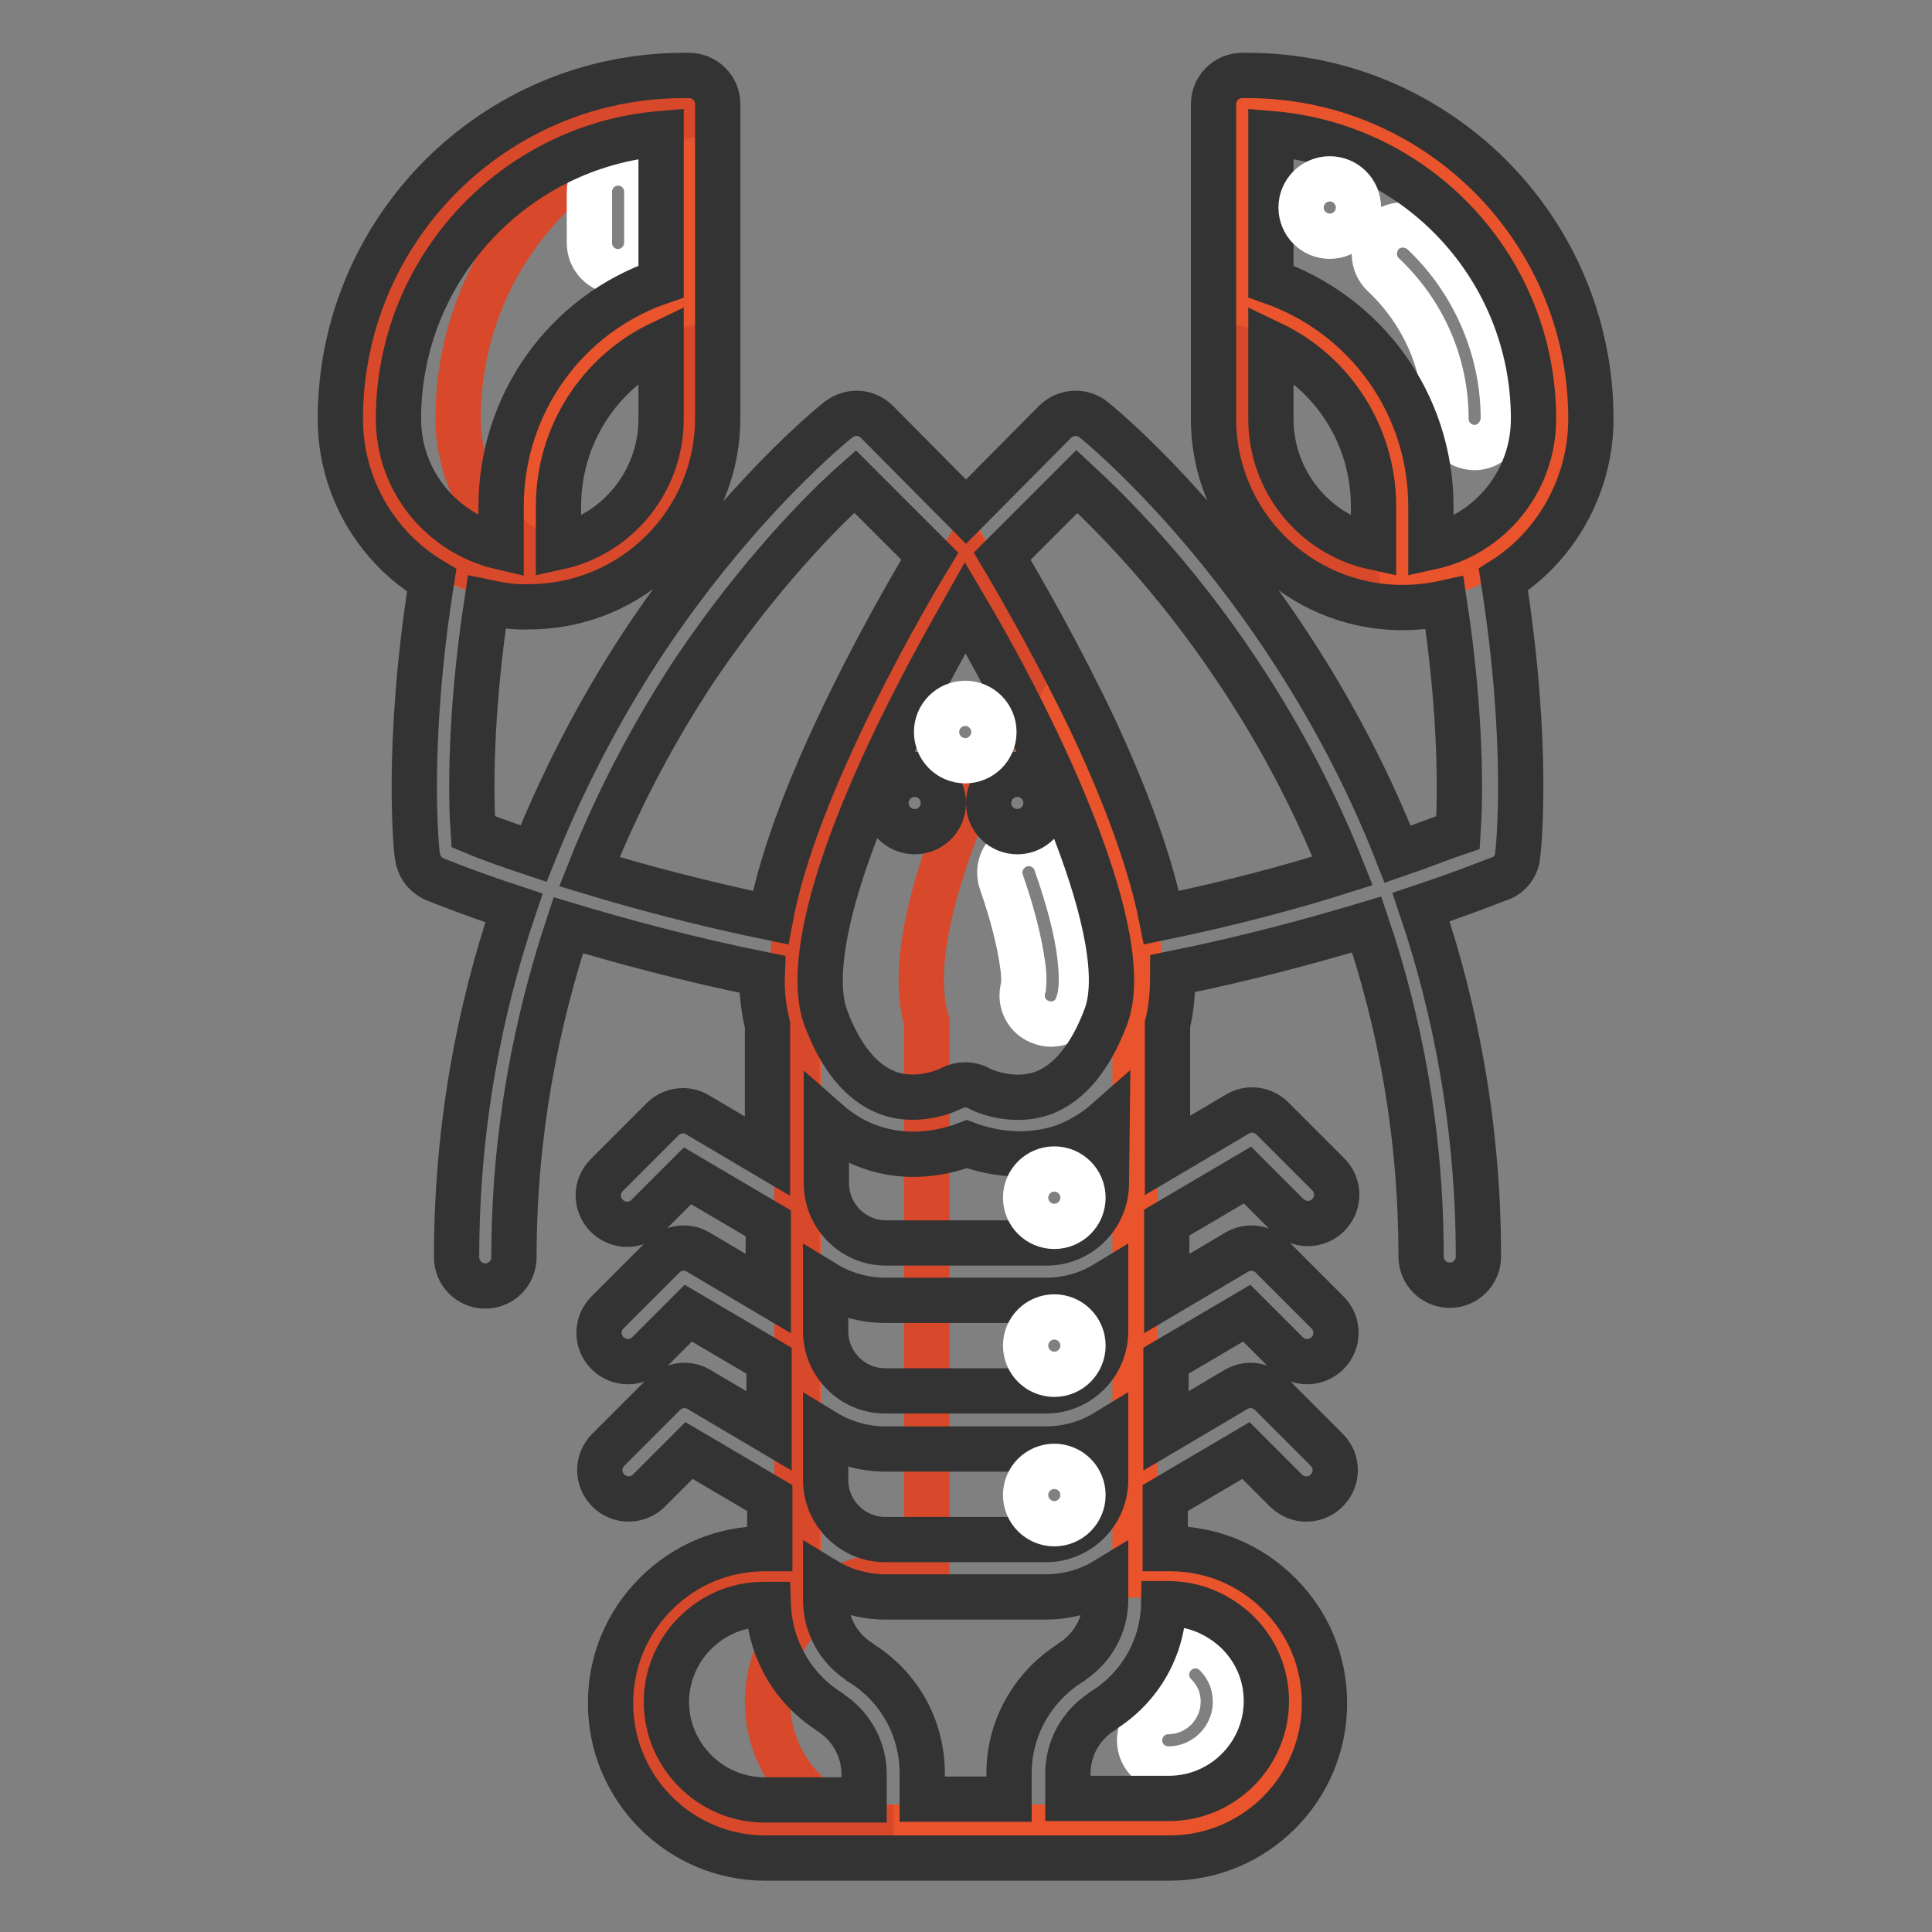 <?xml version="1.0" encoding="utf-8"?>
<!-- Svg Vector Icons : http://www.onlinewebfonts.com/icon -->
<!DOCTYPE svg PUBLIC "-//W3C//DTD SVG 1.1//EN" "http://www.w3.org/Graphics/SVG/1.1/DTD/svg11.dtd">
<svg version="1.1" xmlns="http://www.w3.org/2000/svg" xmlns:xlink="http://www.w3.org/1999/xlink" x="0px" y="0px" viewBox="0 0 256 256" enable-background="new 0 0 256 256" xml:space="preserve">
<rect x="0" y="0" width="256" height="256" fill="#808080" stroke="none"/>
<g> <path stroke-width="6" fill-opacity="0" stroke="#ea542c"  d="M166.6,213.6c-3-3-7.2-4.9-11.8-4.9h-4.4v-73.4c0.8-2.6,0.9-5.8,0.5-9.3c-2.5-20.6-22.8-52.9-22.8-52.9 s-20.4,32.3-22.8,52.9c-0.4,3.5-0.3,6.7,0.5,9.3v73.4h-4.4c-4.6,0-8.8,1.9-11.8,4.9c-3,3-4.9,7.2-4.9,11.8 c0,9.2,7.5,16.7,16.7,16.7h53.6c9.2,0,16.7-7.5,16.7-16.7C171.5,220.8,169.7,216.7,166.6,213.6z"/> <path stroke-width="6" fill-opacity="0" stroke="#d8482a"  d="M101.7,225.5c0-4.6,1.9-8.8,4.9-11.8c3-3,7.2-4.9,11.8-4.9h4.4v-73.4c-0.8-2.6-0.9-5.8-0.5-9.3 c1.4-11.5,8.4-26.7,14.2-37.8c-4.7-8.8-8.6-15.1-8.6-15.1s-20.4,32.3-22.8,52.9c-0.4,3.5-0.3,6.7,0.5,9.3v73.4h-4.4 c-4.6,0-8.8,1.9-11.8,4.9c-3,3-4.9,7.2-4.9,11.8c0,9.2,7.5,16.7,16.7,16.7h17.2C109.2,242.2,101.7,234.7,101.7,225.5z M185.8,67.1 v9.6c-5.8,0-11.2-2.4-15-6.2c-3.8-3.8-6.2-9.1-6.2-15V40.1C177,43.1,185.8,54.3,185.8,67.1z"/> <path stroke-width="6" fill-opacity="0" stroke="#ea542c"  d="M194.5,74.9c-2.7,1.2-5.6,1.8-8.7,1.8v-9.6c0-12.8-8.8-23.9-21.2-27V13.8h0.7c23,0,41.7,18.7,41.7,41.7 c0,5.9-2.4,11.2-6.2,15C199,72.3,196.8,73.8,194.5,74.9L194.5,74.9z"/> <path stroke-width="6" fill-opacity="0" stroke="#d8482a"  d="M91.4,40.1v15.4c0,5.9-2.4,11.2-6.2,15c-3.8,3.8-9.1,6.2-15,6.2v-9.6C70.2,54.3,79,43.1,91.4,40.1z"/> <path stroke-width="6" fill-opacity="0" stroke="#ea542c"  d="M61.5,74.9c-2.4-1.1-4.5-2.5-6.3-4.4c-3.8-3.8-6.2-9.1-6.2-15c0-23,18.7-41.7,41.7-41.7h0.7v26.3 c-12.4,3-21.2,14.1-21.2,27v9.6C67.1,76.7,64.2,76.1,61.5,74.9z"/> <path stroke-width="6" fill-opacity="0" stroke="#d8482a"  d="M66.9,70.5c-3.8-3.8-6.2-9.1-6.2-15c0-19.3,13-35.5,30.8-40.3v-1.5h-0.7c-23,0-41.7,18.7-41.7,41.7 c0,5.9,2.4,11.2,6.2,15c1.8,1.8,4,3.3,6.3,4.4c2.7,1.2,5.6,1.8,8.7,1.8v-3.5C69,72.4,67.9,71.5,66.9,70.5L66.9,70.5z"/> <path stroke-width="6" fill-opacity="0" stroke="#ffffff"  d="M81.9,36c-2.1,0-3.8-1.7-3.8-3.8v-6.8c0-2.1,1.7-3.8,3.8-3.8c2.1,0,3.8,1.7,3.8,3.8v6.8 C85.7,34.2,84,36,81.9,36z"/> <path stroke-width="6" fill-opacity="0" stroke="#040000"  d="M134.8,106.4"/> <path stroke-width="6" fill-opacity="0" stroke="#ffffff"  d="M139.2,135.7c-0.4,0-0.8-0.1-1.1-0.2c-2-0.6-3.1-2.7-2.5-4.7c0-0.1,0.2-1-0.1-3c-0.4-2.9-1.3-6.6-2.8-10.9 c-0.7-2,0.3-4.1,2.3-4.9c2-0.7,4.2,0.3,4.9,2.3c1.7,4.8,2.8,9,3.2,12.5c0.4,3.4,0.1,5.2-0.2,6C142.4,134.7,140.9,135.7,139.2,135.7 z M135.6,130.8C135.6,130.8,135.6,130.8,135.6,130.8C135.6,130.8,135.6,130.8,135.6,130.8z M154.8,234.4c-2.1,0-3.8-1.7-3.8-3.8 c0-2.1,1.7-3.8,3.8-3.8c0.7,0,1.3-0.6,1.3-1.3c0-0.5-0.2-0.7-0.4-0.9c-1.5-1.5-1.5-3.9,0-5.4c1.5-1.5,3.9-1.5,5.4,0 c1,1,2.6,3.1,2.6,6.3C163.7,230.4,159.7,234.4,154.8,234.4L154.8,234.4z M195.4,59.3c-2.1,0-3.8-1.7-3.8-3.8c0-7.3-3-14.1-8.3-19.1 c-1.5-1.4-1.6-3.8-0.2-5.4c1.4-1.5,3.8-1.6,5.4-0.2c6.8,6.4,10.7,15.4,10.7,24.7C199.1,57.6,197.4,59.3,195.4,59.3z"/> <path stroke-width="6" fill-opacity="0" stroke="#333333"  d="M210.8,55.5c0-25.1-20.4-45.5-45.5-45.5h-0.7c-2.1,0-3.8,1.7-3.8,3.8v41.7c0,13.8,11.2,25,25,25 c1.9,0,3.8-0.2,5.6-0.6c2.3,15.1,2.1,26,1.8,30.4c-1.8,0.6-4.5,1.7-8,2.9c-4.5-11.5-10-21.1-15-28.6C157.8,66,145.4,56,144.9,55.6 c-1.5-1.2-3.7-1.1-5.1,0.3L128,67.8l-11.8-11.9c-1.4-1.4-3.5-1.5-5.1-0.3c-0.5,0.4-12.9,10.3-25.4,28.9c-5,7.5-10.4,17.1-15,28.6 c-2.7-0.9-5.4-1.8-8-2.9c-0.3-4.4-0.5-15.3,1.8-30.4c1.9,0.4,3.7,0.7,5.6,0.6c13.8,0,25-11.2,25-25V13.8c0-2.1-1.7-3.8-3.8-3.8 h-0.7c-25.1,0-45.5,20.4-45.5,45.5c0,9.1,4.9,17.1,12.1,21.4c-3.5,22-2,35.9-1.9,36.5c0.2,1.4,1,2.5,2.3,3.1 c0.3,0.1,4.1,1.7,10.5,3.8c-4.5,13.3-7.6,28.8-7.6,46.3c0,2.1,1.7,3.8,3.8,3.8c2.1,0,3.8-1.7,3.8-3.8c0-16.6,3-31.3,7.2-44 c7,2.1,15.8,4.5,25.7,6.5c-0.1,2.5,0.2,4.7,0.7,6.7v17.4l-9.3-5.5c-1.5-0.9-3.4-0.6-4.6,0.6l-7.4,7.4c-1.5,1.5-1.5,3.9,0,5.4 c1.5,1.5,3.9,1.5,5.4,0l5.3-5.3l10.7,6.3v9.3l-9.3-5.5c-1.5-0.9-3.4-0.6-4.6,0.6l-7.4,7.4c-1.5,1.5-1.5,3.9,0,5.4 c1.5,1.5,3.9,1.5,5.4,0l5.3-5.3l10.7,6.3v9.3l-9.3-5.5c-1.5-0.9-3.4-0.6-4.6,0.6l-7.4,7.4c-1.5,1.5-1.5,3.9,0,5.4 c1.5,1.5,3.9,1.5,5.4,0l5.3-5.3l10.7,6.3v6.7h-0.6c-5.5,0-10.6,2.1-14.5,6c-3.9,3.9-6,9-6,14.5c0,11.3,9.2,20.5,20.5,20.5h53.6 c11.3,0,20.5-9.2,20.5-20.5c0-5.5-2.1-10.6-6-14.5c-3.9-3.9-9-6-14.5-6h-0.6v-6.7l10.7-6.3l5.3,5.3c1.5,1.5,3.9,1.5,5.4,0 c1.5-1.5,1.5-3.9,0-5.4l-7.4-7.4c-1.2-1.2-3.1-1.5-4.6-0.6l-9.3,5.5v-9.3l10.7-6.3l5.3,5.3c1.5,1.5,3.9,1.5,5.4,0 c1.5-1.5,1.5-3.9,0-5.4l-7.4-7.4c-1.2-1.2-3.1-1.5-4.6-0.6l-9.3,5.5V162l10.7-6.3l5.3,5.3c1.5,1.5,3.9,1.5,5.4,0 c1.5-1.5,1.5-3.9,0-5.4l-7.4-7.4c-1.2-1.2-3.1-1.5-4.6-0.6l-9.3,5.5v-17.4c0.5-1.9,0.7-4.2,0.7-6.7c9.9-2,18.7-4.4,25.7-6.5 c4.3,12.7,7.2,27.4,7.2,44c0,2.1,1.7,3.8,3.8,3.8c2.1,0,3.8-1.7,3.8-3.8c0-17.4-3.1-33-7.6-46.3c6.3-2.1,10.1-3.7,10.5-3.8 c1.3-0.5,2.2-1.7,2.3-3.1c0.1-0.6,1.6-14.4-1.9-36.5C205.9,72.6,210.8,64.6,210.8,55.5L210.8,55.5z M74,72.5v-5.4 c0-9.4,5.4-17.7,13.6-21.6v10C87.6,63.8,81.8,70.8,74,72.5z M87.6,17.7v19.6C75,41.6,66.4,53.5,66.4,67.1v5.4 c-7.8-1.8-13.6-8.7-13.6-17C52.8,35.6,68.2,19.3,87.6,17.7z M109.4,170.1c2.3,1.4,5.1,2.2,7.9,2.2h21.3c2.9,0,5.6-0.8,7.9-2.2v6.3 c0,4.4-3.6,7.9-7.9,7.9h-21.3c-4.4,0-7.9-3.6-7.9-7.9L109.4,170.1z M146.6,156.8c0,4.4-3.6,7.9-7.9,7.9h-21.3 c-4.4,0-7.9-3.6-7.9-7.9v-8.3c1.7,1.5,3.6,2.7,5.6,3.4c5.4,2,10.4,0.7,13-0.3c1.6,0.6,4.1,1.3,7.1,1.3c1.8,0,3.9-0.3,5.9-1 c2-0.8,3.9-1.9,5.6-3.4L146.6,156.8L146.6,156.8z M109.4,189.8c2.3,1.4,5.1,2.2,7.9,2.2h21.3c2.9,0,5.6-0.8,7.9-2.2v6.3 c0,4.4-3.6,7.9-7.9,7.9h-21.3c-4.4,0-7.9-3.6-7.9-7.9L109.4,189.8z M146.5,134.8c-2,5.3-4.8,8.7-8.2,10c-4.3,1.6-8.5-0.5-8.6-0.6 c-1.1-0.6-2.5-0.6-3.6,0c0,0-4.2,2.2-8.5,0.6c-3.4-1.3-6.2-4.6-8.2-10c-1.3-3.5-2-12.7,8.4-35c3.6-7.7,7.5-14.7,10.1-19.3 C138.3,98.1,150.5,124.5,146.5,134.8z M78.1,115.5C82.3,104.9,87.3,96,91.9,89c8.6-12.8,17.2-21.5,21.4-25.2l9.9,9.9 c-2.5,4.1-7.5,12.8-12.2,22.8c-4.6,9.8-7.6,18.2-8.9,25.1C92.9,119.7,84.7,117.5,78.1,115.5z M88.3,225.5c0-3.4,1.4-6.7,3.8-9.1 c2.5-2.5,5.7-3.8,9.1-3.8h0.6c0.2,5.8,3.2,11.1,8.1,14.2c0,0,0.1,0.1,0.1,0.1c2.8,1.8,4.5,4.9,4.5,8.2v3.4h-13.4 C94.1,238.4,88.3,232.6,88.3,225.5z M128,238.4h-5.8V235c0-6-3-11.5-8.2-14.7c0,0-0.1-0.1-0.1-0.1c-2.8-1.8-4.5-4.9-4.5-8.2v-2.6 c2.3,1.4,5.1,2.2,7.9,2.2h21.3c2.9,0,5.6-0.8,7.9-2.2v2.6c0,3.3-1.7,6.4-4.5,8.2c0,0-0.1,0.1-0.1,0.1c-5.1,3.2-8.2,8.7-8.2,14.7 v3.4H128z M164,216.3c2.5,2.5,3.8,5.7,3.8,9.1c0,7.1-5.8,12.9-12.9,12.9h-13.4V235c0-3.3,1.7-6.4,4.5-8.2c0,0,0.1-0.1,0.1-0.1 c5-3.1,8-8.4,8.1-14.2h0.6C158.3,212.5,161.5,213.9,164,216.3z M153.9,121.6c-1.4-7-4.4-15.4-8.9-25.1c-4.7-9.9-9.7-18.6-12.2-22.8 l9.9-9.9c4.1,3.8,12.7,12.2,21.2,25c4.7,7,9.8,16,14,26.6C171.3,117.5,163.1,119.7,153.9,121.6L153.9,121.6z M168.4,55.5v-10 c8.2,3.9,13.6,12.2,13.6,21.6v5.4C174.2,70.8,168.4,63.8,168.4,55.5z M189.6,72.5v-5.4c0-13.6-8.6-25.4-21.2-29.8V17.7 c19.5,1.6,34.8,17.9,34.8,37.8C203.2,63.8,197.4,70.8,189.6,72.5z"/> <path stroke-width="6" fill-opacity="0" stroke="#333333"  d="M117.4,106.4c0,2.1,1.7,3.8,3.8,3.8c2.1,0,3.8-1.7,3.8-3.8c0,0,0,0,0,0c0-2.1-1.7-3.8-3.8-3.8 C119.1,102.6,117.4,104.3,117.4,106.4C117.4,106.4,117.4,106.4,117.4,106.4z"/> <path stroke-width="6" fill-opacity="0" stroke="#333333"  d="M131,106.4c0,2.1,1.7,3.8,3.8,3.8c2.1,0,3.8-1.7,3.8-3.8c0,0,0,0,0,0c0-2.1-1.7-3.8-3.8-3.8 C132.7,102.6,131,104.3,131,106.4C131,106.4,131,106.4,131,106.4z"/> <path stroke-width="6" fill-opacity="0" stroke="#ffffff"  d="M135.9,178.3c0,2.1,1.7,3.8,3.8,3.8c2.1,0,3.8-1.7,3.8-3.8c0,0,0,0,0,0c0-2.1-1.7-3.8-3.8-3.8 C137.6,174.5,135.9,176.2,135.9,178.3C135.9,178.3,135.9,178.3,135.9,178.3z"/> <path stroke-width="6" fill-opacity="0" stroke="#ffffff"  d="M135.9,198.1c0,2.1,1.7,3.8,3.8,3.8s3.8-1.7,3.8-3.8c0,0,0,0,0,0c0-2.1-1.7-3.8-3.8-3.8 C137.6,194.3,135.9,196,135.9,198.1C135.9,198.1,135.9,198.1,135.9,198.1z"/> <path stroke-width="6" fill-opacity="0" stroke="#ffffff"  d="M135.9,158.7c0,2.1,1.7,3.8,3.8,3.8c2.1,0,3.8-1.7,3.8-3.8c0,0,0,0,0,0c0-2.1-1.7-3.8-3.8-3.8 C137.6,154.9,135.9,156.6,135.9,158.7C135.9,158.7,135.9,158.7,135.9,158.7z"/> <path stroke-width="6" fill-opacity="0" stroke="#ffffff"  d="M124.1,97c0,2.1,1.7,3.8,3.8,3.8c2.1,0,3.8-1.7,3.8-3.8c0,0,0,0,0,0c0-2.1-1.7-3.8-3.8-3.8 C125.8,93.2,124.1,94.9,124.1,97C124.1,97,124.1,97,124.1,97z"/> <path stroke-width="6" fill-opacity="0" stroke="#ffffff"  d="M172.4,27.5c0,2.1,1.7,3.8,3.8,3.8c2.1,0,3.8-1.7,3.8-3.8c0,0,0,0,0,0c0-2.1-1.7-3.8-3.8-3.8 C174.1,23.7,172.4,25.4,172.4,27.5C172.4,27.5,172.4,27.5,172.4,27.5z"/></g>
</svg>